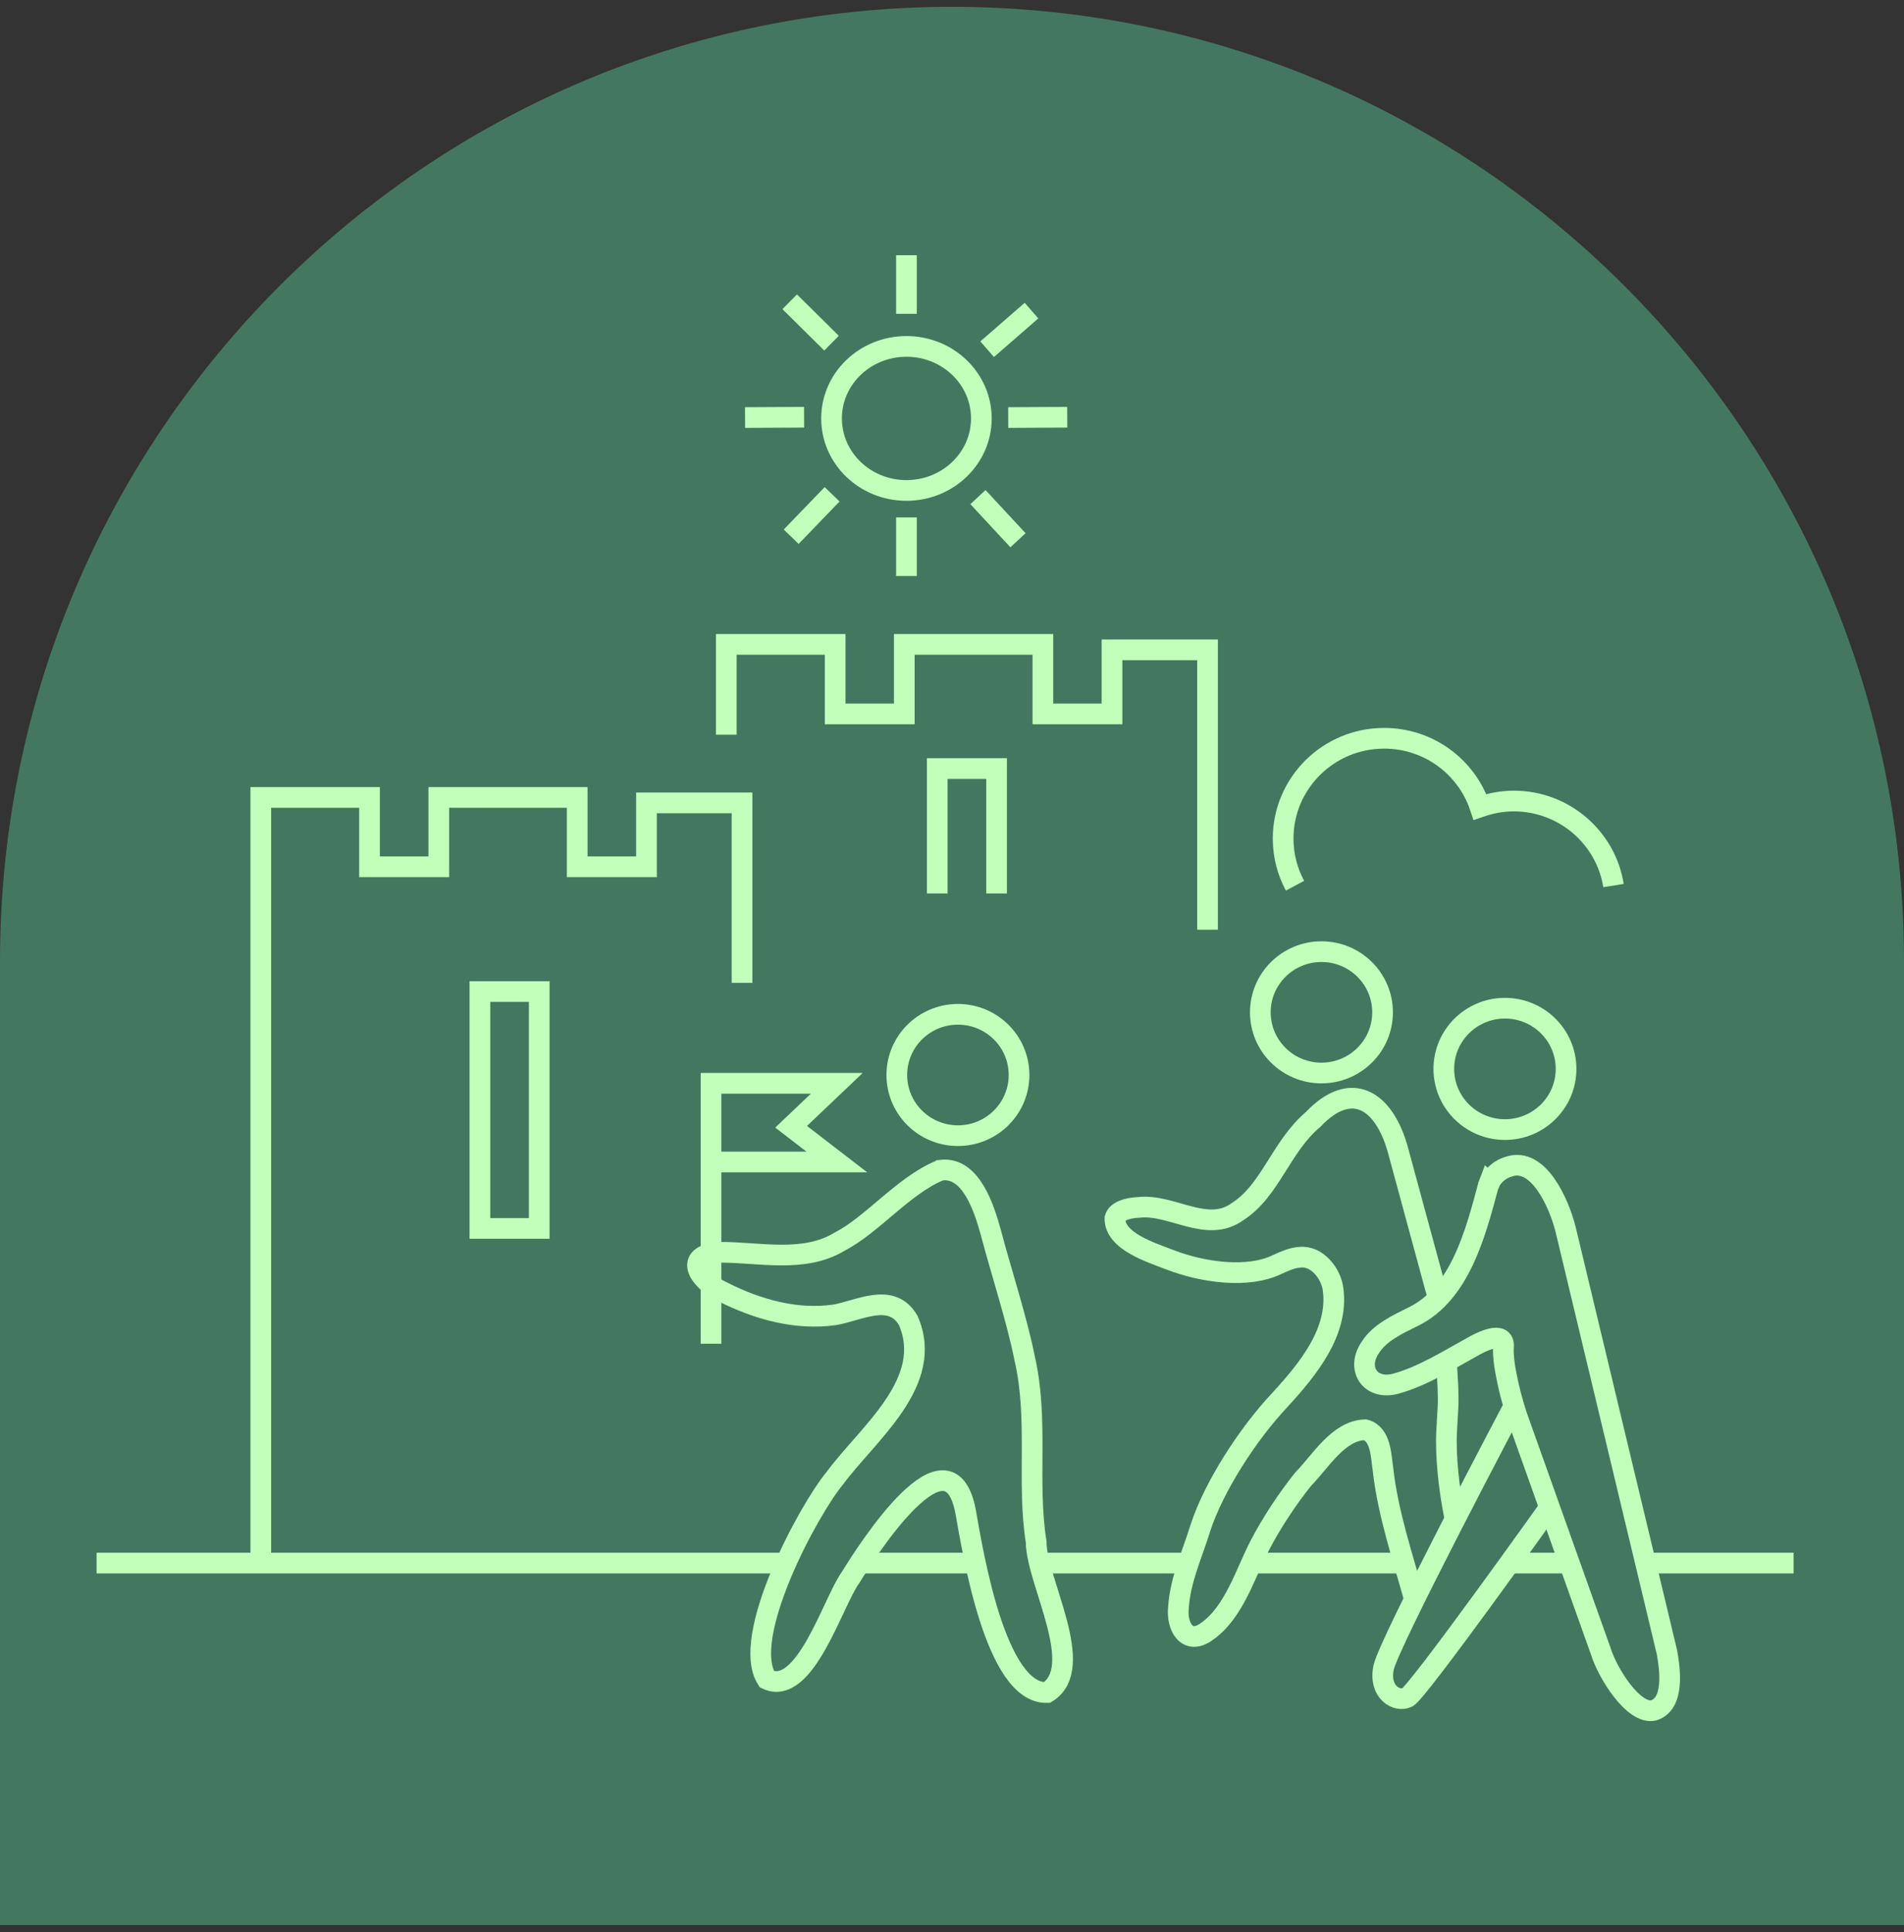 <?xml version="1.0" encoding="UTF-8"?>
<svg xmlns="http://www.w3.org/2000/svg" width="138" height="140" viewBox="0 0 138 140" fill="none">
  <rect x="0" y="0" width="138" height="140" fill="#333333" stroke="none"/>
  <path d="M69 0.494C107.083 0.494 138 31.483 138 69.655V139.482H0V69.655C0 31.483 30.917 0.494 69 0.494Z" fill="#447760"></path>
  <path d="M116.944 64.166C116.396 60.698 113.364 58.04 109.719 58.04C108.859 58.04 108.042 58.2 107.268 58.467C106.3 55.575 103.558 53.494 100.322 53.494C96.279 53.494 93 56.749 93 60.762C93 62 93.312 63.152 93.86 64.177" stroke="#C2FFBA" stroke-width="1.5" stroke-miterlimit="10"></path>
  <path d="M65.698 35.537C68.697 35.537 71.128 33.201 71.128 30.319C71.128 27.436 68.697 25.1 65.698 25.1C62.7 25.1 60.269 27.436 60.269 30.319C60.269 33.201 62.7 35.537 65.698 35.537Z" stroke="#C2FFBA" stroke-width="1.5" stroke-miterlimit="10"></path>
  <path d="M65.698 41.738V37.491" stroke="#C2FFBA" stroke-width="1.5" stroke-miterlimit="10"></path>
  <path d="M65.698 22.741V18.494" stroke="#C2FFBA" stroke-width="1.5" stroke-miterlimit="10"></path>
  <path d="M60.268 24.865L57.236 21.866" stroke="#C2FFBA" stroke-width="1.5" stroke-miterlimit="10"></path>
  <path d="M70.88 36.018L73.783 39.145" stroke="#C2FFBA" stroke-width="1.5" stroke-miterlimit="10"></path>
  <path d="M60.311 35.815L57.344 38.889" stroke="#C2FFBA" stroke-width="1.5" stroke-miterlimit="10"></path>
  <path d="M71.547 25.303L74.762 22.507" stroke="#C2FFBA" stroke-width="1.5" stroke-miterlimit="10"></path>
  <path d="M58.279 30.233L54 30.255" stroke="#C2FFBA" stroke-width="1.5" stroke-miterlimit="10"></path>
  <path d="M77.353 30.233L73.074 30.255" stroke="#C2FFBA" stroke-width="1.5" stroke-miterlimit="10"></path>
  <path d="M119.205 113.256H130" stroke="#C2FFBA" stroke-width="1.5" stroke-miterlimit="10"></path>
  <path d="M109.41 113.256H113.754" stroke="#C2FFBA" stroke-width="1.5" stroke-miterlimit="10"></path>
  <path d="M90.853 113.256H101.82" stroke="#C2FFBA" stroke-width="1.5" stroke-miterlimit="10"></path>
  <path d="M75.166 113.256H86.208" stroke="#C2FFBA" stroke-width="1.5" stroke-miterlimit="10"></path>
  <path d="M62.264 113.256H70.564" stroke="#C2FFBA" stroke-width="1.5" stroke-miterlimit="10"></path>
  <path d="M7 113.256H57.039" stroke="#C2FFBA" stroke-width="1.5" stroke-miterlimit="10"></path>
  <path d="M18.902 113.255V57.78H26.783V62.806H31.804V57.78H41.836V62.806H46.857V58.175H53.781V71.216" stroke="#C2FFBA" stroke-width="1.5" stroke-miterlimit="10"></path>
  <path d="M52.641 53.234V46.691H60.533V51.729H65.543V46.691H75.585V51.729H80.596V47.086H87.52V67.364" stroke="#C2FFBA" stroke-width="1.5" stroke-miterlimit="10"></path>
  <path d="M39.083 71.846H34.782V89.008H39.083V71.846Z" stroke="#C2FFBA" stroke-width="1.5" stroke-miterlimit="10"></path>
  <path d="M67.93 64.738V55.688H72.231V64.738" stroke="#C2FFBA" stroke-width="1.5" stroke-miterlimit="10"></path>
  <path d="M60.651 84.193H51.534V78.494H60.651L57.34 81.642L60.651 84.193Z" stroke="#C2FFBA" stroke-width="1.5" stroke-miterlimit="10"></path>
  <path d="M51.534 97.362V84.192" stroke="#C2FFBA" stroke-width="1.5" stroke-miterlimit="10"></path>
  <path d="M69.43 82.288C71.876 82.288 73.859 80.319 73.859 77.891C73.859 75.462 71.876 73.494 69.43 73.494C66.983 73.494 65 75.462 65 77.891C65 80.319 66.983 82.288 69.43 82.288Z" stroke="#C2FFBA" stroke-width="1.5" stroke-miterlimit="10"></path>
  <path d="M95.777 77.748C98.224 77.748 100.207 75.78 100.207 73.351C100.207 70.923 98.224 68.954 95.777 68.954C93.331 68.954 91.348 70.923 91.348 73.351C91.348 75.78 93.331 77.748 95.777 77.748Z" stroke="#C2FFBA" stroke-width="1.5" stroke-miterlimit="10"></path>
  <path d="M109.077 81.846C111.524 81.846 113.507 79.878 113.507 77.449C113.507 75.021 111.524 73.052 109.077 73.052C106.631 73.052 104.647 75.021 104.647 77.449C104.647 79.878 106.631 81.846 109.077 81.846Z" stroke="#C2FFBA" stroke-width="1.5" stroke-miterlimit="10"></path>
  <path d="M68.231 84.781C70.392 84.547 71.339 87.567 71.833 89.371C72.564 92.145 73.715 95.646 74.263 98.41C75.295 102.871 74.403 107.332 75.102 111.74C75.102 114.558 78.822 120.822 75.887 122.637C72.124 122.744 70.489 112.317 69.984 109.51C68.758 103.16 62.941 112.188 61.641 114.312C60.372 116.052 58.35 122.968 55.587 121.676C53.63 118.667 58.566 109.435 60.522 107.087C62.909 103.853 67.79 100.139 65.823 95.667C64.608 93.597 62.275 94.963 60.49 95.272C57.738 95.657 54.953 94.91 52.319 93.576C50.77 92.85 49.373 90.972 52.114 90.737C55.007 90.715 58.264 91.558 60.888 89.947C63.221 88.741 65.479 85.913 68.081 84.824L68.221 84.792L68.231 84.781Z" stroke="#C2FFBA" stroke-width="1.5" stroke-miterlimit="10"></path>
  <path d="M104.841 98.731C104.906 99.755 105.002 101.164 104.949 101.975L104.852 103.683C104.755 105.422 105.013 107.941 105.454 110.033" stroke="#C2FFBA" stroke-width="1.5" stroke-miterlimit="10"></path>
  <path d="M102.519 115.881C101.712 112.956 100.594 109.68 100.239 106.478C100.089 105.496 100.099 103.896 98.938 103.597C96.992 103.65 95.691 105.923 94.455 107.172C93.315 108.591 92.165 110.331 91.315 111.964C90.272 113.96 89.445 116.863 87.445 118.229C86.036 119.243 85.262 117.834 85.413 116.489C85.542 114.451 86.402 112.668 87.004 110.705C87.982 107.716 90.434 103.906 92.778 101.42C94.863 99.146 97.003 96.489 96.627 93.469C96.498 92.273 95.444 90.95 94.197 91.099C93.616 91.142 93.089 91.387 92.573 91.622C90.444 92.657 87.176 92.198 84.8 91.281C83.488 90.768 80.757 89.947 80.811 88.26C80.951 87.791 81.617 87.524 82.563 87.481C84.95 87.225 87.498 89.402 89.713 87.78C92.089 86.254 92.842 83.073 95.175 81.11C97.938 78.196 100.325 79.701 101.325 83.34C101.744 84.867 103.626 91.836 104.282 94.226" stroke="#C2FFBA" stroke-width="1.5" stroke-miterlimit="10"></path>
  <path d="M107.948 85.731C108.185 85.165 108.765 84.685 109.378 84.525C111.507 83.821 113.001 87.183 113.474 89.082C114.152 91.921 120.291 117.525 120.818 119.712C121.044 120.961 121.377 123.448 119.861 123.928C118.409 124.27 116.506 121.228 116.012 119.616C115.259 117.492 110.883 105.24 110.131 103.117C109.561 101.622 108.873 98.805 108.969 97.62C109.098 96.297 107.206 97.3 106.701 97.599C104.948 98.559 103.11 99.723 101.174 100.256C99.282 100.769 98.261 99.125 99.336 97.61C100.002 96.553 101.336 95.945 102.432 95.4C105.851 93.736 106.97 89.253 107.884 85.859L107.937 85.721L107.948 85.731Z" stroke="#C2FFBA" stroke-width="1.5" stroke-miterlimit="10"></path>
  <path d="M109.722 101.89C109.722 101.89 100.648 119.062 100.282 120.833C99.917 122.605 101.239 123.363 102.003 122.989C102.766 122.616 112.324 109.2 112.324 109.2" stroke="#C2FFBA" stroke-width="1.5" stroke-miterlimit="10"></path>
</svg>

